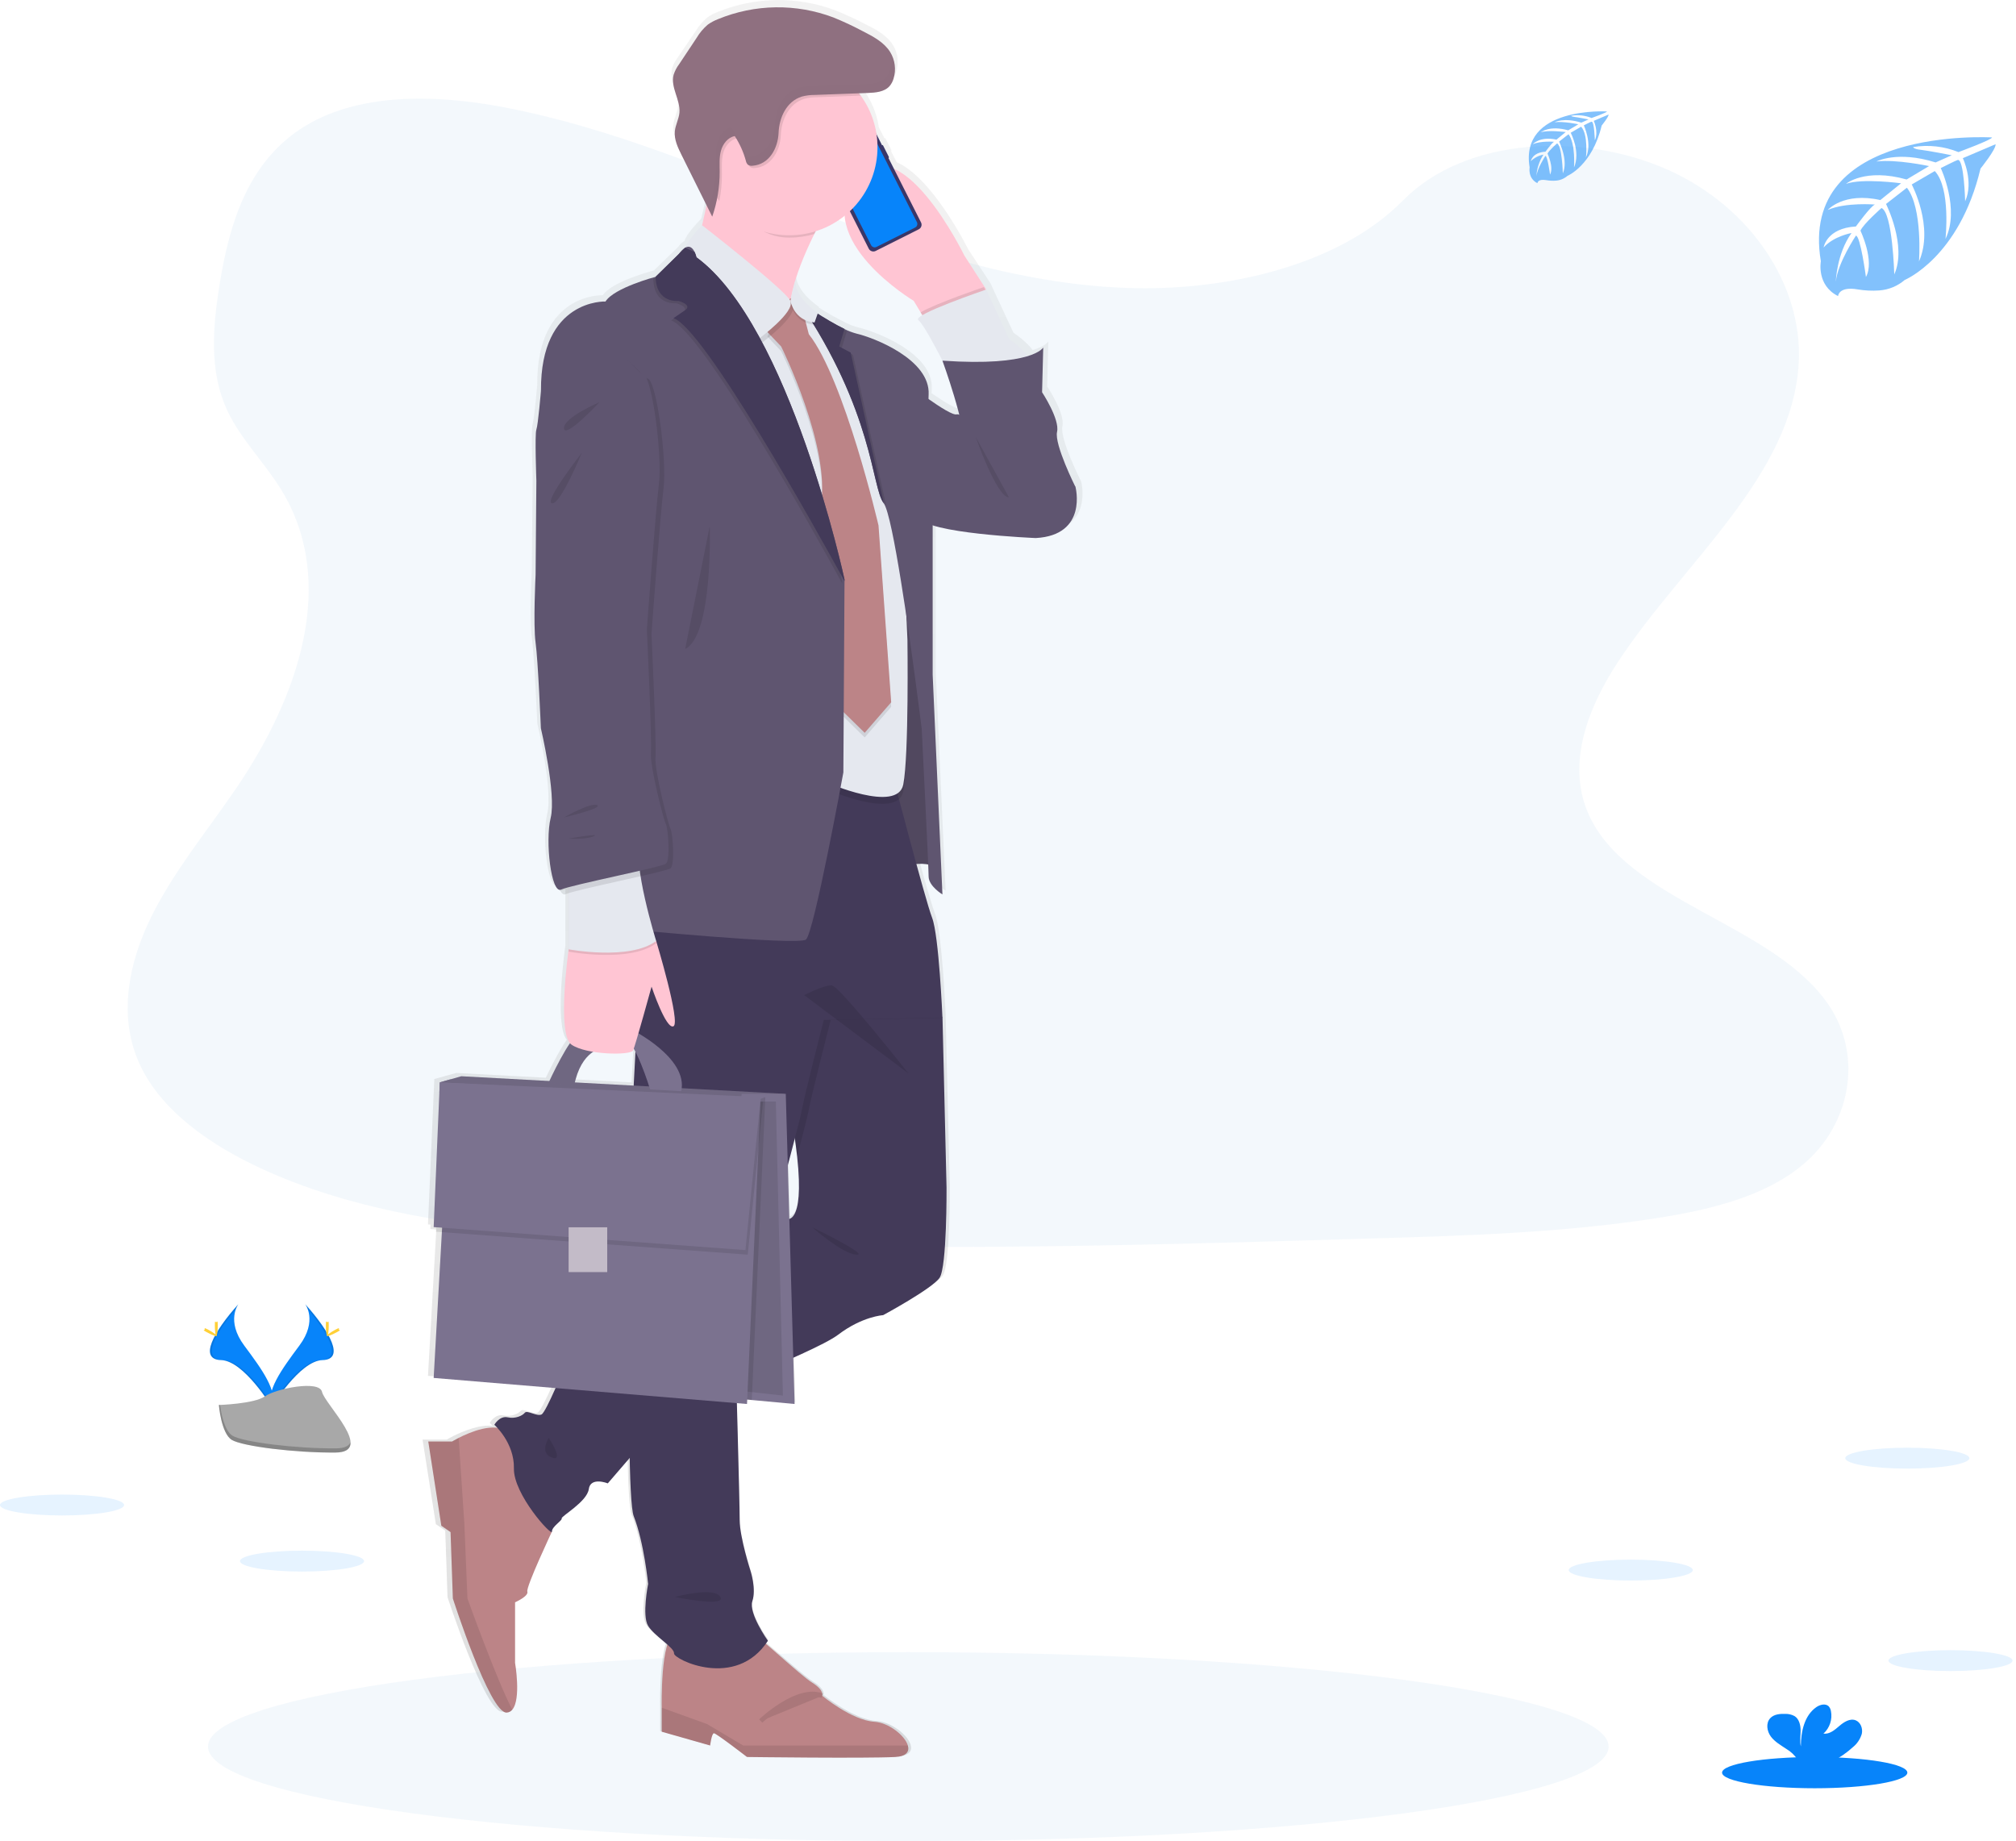 <svg width="438" height="400" viewBox="0 0 438 400" fill="none" xmlns="http://www.w3.org/2000/svg">
<g clip-path="url(#clip0)">
<path opacity="0.15" d="M244.944 62.563C220.977 61.734 198.152 54.023 176.368 45.593C154.584 37.163 132.97 27.81 109.58 23.318C94.533 20.444 77.329 20.034 65.206 28.075C53.543 35.816 49.769 49.177 47.746 61.575C46.245 70.903 45.324 80.72 49.504 89.449C52.402 95.513 57.552 100.609 61.111 106.419C73.505 126.622 64.745 151.538 51.316 171.267C45.019 180.52 37.711 189.35 32.85 199.217C27.99 209.084 25.737 220.354 29.992 230.406C34.207 240.388 44.253 247.844 55.135 253.11C77.239 263.796 103.283 266.855 128.681 268.582C184.903 272.415 241.42 270.758 297.792 269.081C318.65 268.462 339.603 267.838 360.126 264.624C371.523 262.837 383.291 260.002 391.565 253.145C402.077 244.455 404.67 229.747 397.632 218.851C385.824 200.579 353.188 196.037 344.934 176.428C340.394 165.632 345.059 153.609 351.657 143.602C365.817 122.14 389.548 103.284 390.8 78.719C391.661 61.864 380.248 44.979 362.609 36.999C344.118 28.639 318.475 29.692 304.835 43.532C290.789 57.816 266.102 63.296 244.944 62.563Z" fill="#B3CEEA"/>
<path opacity="0.15" d="M197.342 400C281.374 400 349.495 390.811 349.495 379.477C349.495 368.142 281.374 358.954 197.342 358.954C113.311 358.954 45.19 368.142 45.19 379.477C45.19 390.811 113.311 400 197.342 400Z" fill="#B3CEEA"/>
<path d="M234.894 104.612C234.894 104.612 230.184 95.343 230.819 92.588C231.455 89.833 227.506 83.949 227.506 83.949L227.761 74.186C227.761 74.186 227.215 75.185 224.372 76.058C224.132 75.744 223.872 75.434 223.601 75.14C222.572 74.071 221.427 73.118 220.188 72.3L215.182 61.529L210.342 54.138C210.342 54.138 202.708 38.665 194.825 35.252L193.583 32.831C193.624 32.807 193.655 32.768 193.668 32.723C193.682 32.678 193.679 32.629 193.658 32.586L192.397 30.126C192.375 30.083 192.337 30.05 192.292 30.034C192.246 30.017 192.197 30.018 192.152 30.036L190.945 27.68C190.485 24.627 189.282 21.733 187.442 19.25C187.316 19.076 187.181 18.916 187.051 18.751L189.013 18.681C190.735 18.616 192.657 18.467 193.814 17.184C194.228 16.706 194.534 16.144 194.71 15.537C194.858 15.061 194.956 14.571 195 14.075C195 14 195 13.925 195 13.855C195 13.685 195 13.519 195 13.356C195 13.221 195 13.091 195 12.957C195 12.822 195 12.742 195 12.637C195 12.532 194.945 12.293 194.915 12.138C194.915 12.073 194.915 12.008 194.875 11.943C194.833 11.748 194.781 11.555 194.72 11.364C194.705 11.327 194.693 11.289 194.685 11.25C194.614 11.05 194.539 10.85 194.454 10.656C194.441 10.63 194.429 10.603 194.419 10.576C194.329 10.381 194.229 10.192 194.124 10.007L194.094 9.947C194.057 9.87 194.015 9.795 193.969 9.722C192.612 7.596 190.23 6.354 187.962 5.231C185.846 4.121 183.674 3.122 181.455 2.236C173.203 -0.85 164.088 -0.721 155.927 2.595C155.121 2.9 154.357 3.306 153.654 3.803C152.675 4.63 151.838 5.611 151.177 6.708L147.297 12.423C146.755 13.118 146.331 13.897 146.041 14.728C145.315 17.444 147.593 20.164 147.337 22.964C147.207 24.356 146.456 25.634 146.311 27.026C146.126 28.823 146.962 30.555 147.778 32.177L153.329 43.157C153.034 44.6 152.708 46.077 152.353 47.504C149.795 50.14 148.934 51.577 148.699 52.356L148.624 52.396C148.117 52.722 147.681 53.146 147.342 53.643L142.067 58.754C142.067 58.754 132.896 61.13 130.989 64.139C130.989 64.139 116.598 63.511 116.724 83.55C116.724 83.55 116.088 91.066 115.723 92.069C115.357 93.072 115.723 103.214 115.723 103.214L115.552 123.757C115.552 123.757 115.002 134.653 115.552 138.536C116.103 142.419 116.739 157.197 116.739 157.197C116.739 157.197 120.177 171.601 118.906 176.737C117.685 181.653 118.906 192.404 120.908 192.449C121.289 193.232 121.724 193.616 122.2 193.397C122.407 193.307 122.619 193.231 122.835 193.167V205.44C122.835 205.44 120.358 222.634 123.136 225.903C121.294 228.519 119.131 232.981 118.581 234.153L99.109 233.11L96.632 233.804L94.359 234.438L92.983 266.016L93.533 266.056L93.493 267.019L94.794 267.114L92.983 298.917L119.937 301.128C118.751 303.778 117.374 306.618 116.839 306.893C115.838 307.392 113.655 305.894 113.145 306.513C112.634 307.132 111.107 307.891 109.325 307.511C107.543 307.132 106.397 309.138 106.397 309.138C106.397 309.138 106.658 309.368 107.048 309.792C104.155 309.443 100.496 310.99 98.508 311.988C97.618 312.438 97.062 312.772 97.062 312.772H91.806L94.694 331.144L96.732 332.531L97.232 347.005C97.232 347.005 105.381 372.055 109.115 371.891C109.358 371.882 109.595 371.821 109.812 371.713C110.029 371.604 110.22 371.45 110.372 371.262C112.374 368.956 110.987 361.035 110.987 361.035V347.849C110.987 347.849 114.041 346.511 113.7 345.508C113.36 344.505 118.626 333.53 119.096 332.531C119.11 332.523 119.121 332.511 119.128 332.497C119.135 332.483 119.138 332.467 119.136 332.452C119.136 331.324 121.429 330.071 121.299 329.572C121.169 329.073 126.905 325.938 127.305 323.183C127.706 320.428 131.505 321.93 131.505 321.93L136.34 316.39C136.485 323.143 136.761 327.87 137.236 329.068C139.529 334.832 140.42 343.851 140.42 343.851C140.42 343.851 139.018 350.739 140.42 352.995C141.281 354.372 143.283 355.849 144.674 357.072C143.228 361.444 143.433 370.738 143.433 370.738V376.078L154.13 379.073C154.13 379.073 154.465 376.402 154.976 376.402C155.486 376.402 162.279 381.578 162.279 381.578C162.279 381.578 188.428 381.913 195.045 381.578C197.548 381.453 198.228 380.38 197.843 379.083C197.207 376.922 193.638 374.122 190.465 373.907C185.369 373.573 178.917 368.232 178.917 368.232C178.917 368.232 179.418 367.059 176.71 365.392C174.838 364.244 169.657 359.598 166.453 356.878C166.604 356.673 166.759 356.468 166.904 356.249C166.904 356.249 162.574 350.259 163.47 347.604C164.366 344.949 163.085 341.116 163.085 341.116C163.085 341.116 160.667 333.724 160.667 329.966C160.667 327.585 160.307 314.045 160.046 304.442L162.279 304.627L162.324 303.668L163.325 303.758L172.79 304.627L172.5 294.54C177.06 292.543 180.854 290.692 182.426 289.509C187.772 285.516 192.357 285.251 192.357 285.251C192.357 285.251 203.179 279.492 204.836 277.111C206.493 274.73 206.337 257.447 206.337 257.447L205.446 220.403V220.373C205.446 220.373 204.686 202.466 203.154 198.583C202.593 197.145 201.207 192.354 199.69 186.884C200.562 186.794 201.442 186.831 202.303 186.993C202.358 188.331 202.393 189.249 202.393 189.564C202.393 191.69 205.446 193.497 205.446 193.497L203.284 145.583V112.987C209.951 115.103 226.074 115.762 226.074 115.762C237.692 115.153 234.894 104.612 234.894 104.612ZM172.005 63.446H171.97C172.206 62.19 172.515 60.948 172.896 59.727L172.005 63.446ZM128.246 227.785C132.196 228.434 136.756 228.244 137.101 227.48C137.136 227.406 137.181 227.271 137.241 227.096C137.366 227.316 137.487 227.54 137.612 227.77L137.226 234.997V235.162L124.212 234.463C125.123 230.595 126.845 228.708 128.246 227.785ZM171.629 264.249L171.294 252.545C171.874 250.389 172.395 248.433 172.84 246.756C173.041 248.148 173.211 249.431 173.341 250.614C174.572 261.719 172.755 263.885 171.629 264.249ZM208.67 88.775C207.924 89.06 205.086 87.278 202.393 85.431C202.393 85.092 202.418 84.757 202.433 84.433C202.814 76.792 190.335 72.035 186.516 71.157C185.589 70.918 184.69 70.584 183.833 70.159C181.798 69.154 179.819 68.039 177.906 66.82L177.956 66.675C177.956 66.675 173.031 63.566 172.926 59.688C174.048 56.16 175.465 52.733 177.16 49.441C177.255 49.246 177.36 49.042 177.461 48.847C179.788 48.125 181.961 46.978 183.868 45.463C184.633 55.445 199.119 64.035 199.119 64.035L200.666 66.53L201.032 67.119C200.251 67.578 199.875 67.948 200.141 68.162C201.242 69.041 203.905 74.012 205.006 76.113C205.306 76.682 205.506 77.036 205.506 77.036C205.506 77.036 207.874 83.46 209.231 88.835C209.05 88.76 208.852 88.739 208.66 88.775H208.67Z" fill="url(#paint0_linear)"/>
<path d="M214.267 62.887L214.096 63.111L213.516 63.885L202.378 71.731L200.016 67.858L198.514 65.362C198.514 65.362 176.315 52.086 185.86 39.289C195.406 26.492 209.511 55.51 209.511 55.51L214.267 62.887Z" fill="#FFC5D3"/>
<path d="M191.867 31.624C191.82 31.531 191.706 31.493 191.612 31.54C191.518 31.587 191.48 31.701 191.527 31.795L192.766 34.247C192.813 34.34 192.927 34.378 193.021 34.331C193.115 34.284 193.153 34.169 193.105 34.076L191.867 31.624Z" fill="#3A3768"/>
<path d="M179.157 35.052L179.152 35.054C179.101 35.081 179.08 35.144 179.106 35.195L179.475 35.926C179.501 35.978 179.564 35.999 179.616 35.973L179.621 35.971C179.673 35.944 179.693 35.881 179.667 35.83L179.298 35.099C179.272 35.047 179.209 35.026 179.157 35.052Z" fill="#3A3768"/>
<path d="M180.169 36.783C180.139 36.724 180.067 36.7 180.008 36.73C179.948 36.76 179.925 36.832 179.954 36.891L180.655 38.278C180.684 38.337 180.757 38.36 180.816 38.331C180.875 38.301 180.899 38.229 180.869 38.17L180.169 36.783Z" fill="#3A3768"/>
<path d="M181.248 38.941C181.219 38.884 181.15 38.861 181.093 38.89C181.036 38.918 181.013 38.987 181.042 39.044L181.753 40.453C181.782 40.509 181.851 40.532 181.908 40.503C181.965 40.475 181.988 40.406 181.959 40.349L181.248 38.941Z" fill="#3A3768"/>
<path d="M187.983 26.811L178.63 31.507C178.077 31.785 177.855 32.457 178.133 33.008L188.746 54.022C189.025 54.573 189.699 54.795 190.252 54.517L199.605 49.821C200.158 49.543 200.38 48.871 200.102 48.32L189.489 27.306C189.21 26.755 188.536 26.533 187.983 26.811Z" fill="#3A3768"/>
<path d="M186.787 28.145C186.733 28.171 186.685 28.208 186.646 28.253C186.607 28.298 186.577 28.35 186.559 28.407C186.54 28.464 186.533 28.524 186.538 28.583C186.542 28.642 186.559 28.7 186.586 28.753L186.626 28.838C186.654 28.892 186.671 28.95 186.676 29.01C186.681 29.07 186.673 29.13 186.655 29.187C186.636 29.244 186.606 29.297 186.567 29.342C186.528 29.388 186.48 29.425 186.426 29.452L181.611 31.868C181.558 31.895 181.5 31.912 181.44 31.917C181.38 31.921 181.32 31.914 181.264 31.896C181.207 31.877 181.154 31.847 181.109 31.808C181.064 31.769 181.027 31.722 181 31.668L180.955 31.583C180.929 31.53 180.892 31.482 180.847 31.443C180.801 31.404 180.749 31.374 180.692 31.355C180.636 31.336 180.576 31.328 180.516 31.332C180.456 31.336 180.398 31.352 180.345 31.379L179.409 31.853C179.306 31.903 179.214 31.973 179.139 32.059C179.064 32.145 179.007 32.245 178.971 32.354C178.935 32.462 178.921 32.576 178.93 32.69C178.939 32.804 178.971 32.914 179.023 33.016L189.254 53.264C189.359 53.469 189.541 53.625 189.761 53.697C189.98 53.769 190.219 53.751 190.426 53.649L198.825 49.431C199.031 49.327 199.186 49.145 199.259 48.926C199.331 48.708 199.313 48.469 199.21 48.263L188.974 28.005C188.923 27.903 188.851 27.812 188.765 27.737C188.678 27.663 188.577 27.606 188.468 27.57C188.36 27.535 188.245 27.521 188.131 27.529C188.016 27.538 187.905 27.569 187.803 27.62L186.787 28.145Z" fill="#0784FA"/>
<path d="M183.987 29.678L182.722 30.313C182.633 30.358 182.597 30.466 182.642 30.555C182.687 30.643 182.795 30.679 182.884 30.634L184.149 29.999C184.238 29.954 184.274 29.846 184.229 29.758C184.184 29.669 184.076 29.633 183.987 29.678Z" fill="#E6E8EC"/>
<path d="M184.644 29.736C184.758 29.736 184.849 29.645 184.849 29.532C184.849 29.419 184.758 29.327 184.644 29.327C184.531 29.327 184.439 29.419 184.439 29.532C184.439 29.645 184.531 29.736 184.644 29.736Z" fill="#E6E8EC"/>
<path d="M193.994 105.81L190.866 189.519C190.866 189.519 201.377 186.025 203.004 188.645C204.631 191.266 201.252 146.721 201.252 146.721L193.994 105.81Z" fill="#5F5570"/>
<path opacity="0.15" d="M193.994 105.81L190.866 189.519C190.866 189.519 201.377 186.025 203.004 188.645C204.631 191.266 201.252 146.721 201.252 146.721L193.994 105.81Z" fill="black"/>
<path d="M194.494 381.728C187.987 382.063 162.294 381.728 162.294 381.728C162.294 381.728 155.616 376.573 155.116 376.573C154.615 376.573 154.285 379.233 154.285 379.233L143.773 376.238V370.918C143.773 370.918 143.438 355.77 146.607 355.111C149.775 354.452 163.795 355.111 163.795 355.111C164.296 354.946 173.807 363.93 176.474 365.592C179.142 367.254 178.642 368.422 178.642 368.422C178.642 368.422 184.984 373.743 189.989 374.077C193.108 374.287 196.617 377.072 197.242 379.233C197.623 380.535 196.947 381.603 194.494 381.728Z" fill="#BC8487"/>
<path opacity="0.1" d="M194.494 381.728C187.987 382.063 162.293 381.728 162.293 381.728C162.293 381.728 155.616 376.572 155.115 376.572C154.615 376.572 154.285 379.233 154.285 379.233L143.773 376.238V371.022L153.614 374.576L161.457 379.233H197.242C197.622 380.535 196.947 381.603 194.494 381.728Z" fill="black"/>
<g opacity="0.1">
<path d="M165.277 373.912C165.277 373.912 173.286 366.261 178.642 368.422L165.277 373.912Z" fill="black"/>
<path d="M165.277 373.912C165.277 373.912 173.286 366.261 178.642 368.422" stroke="black" stroke-miterlimit="10"/>
</g>
<path d="M114.572 345.793C114.907 346.791 111.904 348.124 111.904 348.124V361.265C111.904 361.265 113.266 369.156 111.298 371.457C111.151 371.644 110.964 371.796 110.752 371.904C110.539 372.011 110.305 372.072 110.067 372.081C106.398 372.245 98.389 347.29 98.389 347.29L97.889 332.871L95.886 331.489L93.048 313.187H98.224C98.224 313.187 98.77 312.852 99.646 312.403C102.148 311.13 107.389 308.909 110.237 311.026L119.913 332.762C119.913 332.762 114.242 344.795 114.572 345.793Z" fill="#BC8487"/>
<path opacity="0.1" d="M111.298 371.456C111.151 371.643 110.964 371.795 110.752 371.903C110.539 372.011 110.305 372.071 110.067 372.08C106.398 372.245 98.389 347.29 98.389 347.29L97.889 332.87L95.886 331.488L93.048 313.186H98.224C98.224 313.186 98.77 312.852 99.646 312.402L100.892 331.154L101.558 347.29C101.558 347.29 107.845 364.858 111.298 371.456Z" fill="black"/>
<path d="M204.131 277.625C202.504 279.996 191.867 285.736 191.867 285.736C191.867 285.736 187.362 285.985 182.106 289.978C179.388 292.044 169.943 296.142 161.459 299.621C153.535 302.87 146.442 305.575 146.442 305.575L138.273 315.058L132.051 322.28C132.051 322.28 128.297 320.783 127.922 323.528C127.546 326.273 121.915 329.392 122.04 329.891C122.165 330.39 119.913 331.638 119.913 332.761C119.913 333.884 111.528 324.651 111.654 319.036C111.779 313.421 107.399 309.553 107.399 309.553C107.399 309.553 108.525 307.556 110.277 307.931C112.029 308.305 113.531 307.556 114.031 306.932C114.532 306.309 116.659 307.806 117.66 307.307C118.661 306.808 122.666 296.95 122.666 296.95L138.268 286.514L169.302 265.772L170.734 264.813C170.734 264.813 174.863 266.7 173.186 251.243C172.861 248.248 172.315 244.61 171.485 240.178C166.354 212.852 184.749 209.732 184.749 209.732L200.892 215.098L204.771 221.087V221.117L205.647 258.02C205.647 258.02 205.757 275.254 204.131 277.625Z" fill="#433A59"/>
<path opacity="0.1" d="M161.332 295.094C161.332 295.094 161.383 296.866 161.458 299.621C153.534 302.87 146.441 305.575 146.441 305.575L138.272 315.058C138.137 307.197 138.167 296.986 138.272 286.52L169.306 265.777C165.467 279.966 161.332 295.094 161.332 295.094Z" fill="black"/>
<path opacity="0.1" d="M204.756 221.102V221.132L180.479 221.601C180.479 221.601 176.225 238.196 175.599 241.69C175.444 242.548 174.503 246.217 173.171 251.258C172.846 248.263 172.3 244.625 171.469 240.193C166.339 212.867 184.734 209.748 184.734 209.748L200.877 215.113L204.756 221.102Z" fill="black"/>
<path d="M140.811 175.809L137.683 235.701C137.683 235.701 135.43 323.667 137.683 329.407C139.935 335.147 140.811 344.131 140.811 344.131C140.811 344.131 139.435 350.993 140.811 353.239C142.188 355.485 146.568 357.981 146.442 359.228C146.317 360.476 159.832 367.214 166.84 356.483C166.84 356.483 162.585 350.494 163.461 347.874C164.337 345.254 163.086 341.386 163.086 341.386C163.086 341.386 160.708 334.024 160.708 330.266C160.708 326.507 159.832 295.079 159.832 295.079C159.832 295.079 173.472 245.169 174.098 241.675C174.724 238.181 178.978 221.586 178.978 221.586L204.757 221.087C204.757 221.087 204.006 203.244 202.504 199.376C201.003 195.508 193.619 167.184 193.619 167.184L140.811 175.809Z" fill="#433A59"/>
<path d="M97.788 234.523L95.551 235.162L95.461 237.368L162.545 238.231V237.363L97.788 234.523Z" fill="#7B728F"/>
<path d="M176.915 50.844C167.154 70.583 173.216 74.711 174.182 75.22C172.115 74.261 145.245 61.674 148.779 58.48C151.076 56.399 153.044 47.345 154.2 40.857C154.886 36.984 155.286 34.024 155.286 34.024L183.482 39.18C180.749 43.572 178.577 47.44 176.915 50.844Z" fill="#FFC5D3"/>
<path opacity="0.1" d="M214.116 63.111L213.536 63.885L202.378 71.731L200.016 67.858C203.454 65.861 213.766 62.368 213.766 62.368L214.116 63.111Z" fill="black"/>
<path d="M224.403 81.104C223.401 84.598 206.508 81.104 206.508 81.104L204.756 78.359C204.756 78.359 204.581 78.01 204.285 77.441C203.204 75.349 200.586 70.398 199.505 69.52C198.129 68.397 214.271 62.907 214.271 62.907L219.217 73.637C220.436 74.455 221.561 75.404 222.571 76.467C223.822 77.82 224.858 79.512 224.403 81.104Z" fill="#E5E8EF"/>
<path d="M196.372 82.711C196.372 82.711 206.383 90.587 207.884 90.018C209.386 89.449 233.663 105.794 233.663 105.794C233.663 105.794 236.416 116.276 225.028 116.899C225.028 116.899 200.877 115.901 199.875 112.407C198.874 108.914 196.372 82.711 196.372 82.711Z" fill="#5F5570"/>
<path opacity="0.1" d="M169.092 66.88L158.205 78.109L173.472 174.935L179.479 171.442C179.479 171.442 194.996 178.304 196.247 171.941C197.498 165.577 197.153 140.497 197.153 140.497L195.121 95.189C195.121 95.189 187.988 79.342 187.988 78.843C187.988 78.344 177.702 70.608 177.702 70.608L172.846 66.865L169.092 66.88Z" fill="black"/>
<path d="M169.092 65.382L158.205 76.612L173.472 173.438L179.479 169.944C179.479 169.944 194.996 176.807 196.247 170.443C197.498 164.08 197.153 139 197.153 139L195.121 93.691C195.121 93.691 187.988 77.845 187.988 77.346C187.988 76.847 177.702 69.111 177.702 69.111L172.846 65.367L169.092 65.382Z" fill="#E5E8EF"/>
<path opacity="0.1" d="M169.718 67.004L166.714 73.118L169.718 76.278C169.718 76.278 180.48 97.949 178.352 110.8L180.605 153.099L187.863 160.212L193.619 153.583L190.866 115.153C190.866 115.153 183.483 83.46 175.724 73.602L173.472 64.868L169.718 67.004Z" fill="black"/>
<path d="M169.718 66.006L166.714 72.12L169.718 75.28C169.718 75.28 180.48 96.951 178.352 109.802L180.605 152.101L187.863 159.214L193.619 152.585L190.866 114.155C190.866 114.155 183.483 82.462 175.724 72.604L173.472 63.87L169.718 66.006Z" fill="#BC8487"/>
<path opacity="0.1" d="M183.483 39.179C180.75 43.571 178.598 47.439 176.916 50.843C175.144 51.364 173.307 51.628 171.46 51.627C165.273 51.627 161.709 47.359 158.205 42.828C157.404 41.8 154.771 42.039 154.201 40.831C154.886 36.958 155.287 33.998 155.287 33.998L183.483 39.179Z" fill="black"/>
<path d="M190.646 31.992C190.646 36.549 189.014 40.955 186.046 44.419C183.078 47.883 178.967 50.177 174.454 50.888C169.94 51.599 165.321 50.68 161.426 48.297C157.531 45.915 154.617 42.224 153.208 37.89C151.799 33.556 151.988 28.863 153.74 24.655C155.493 20.447 158.693 17.001 162.767 14.937C166.84 12.873 171.519 12.326 175.961 13.395C180.403 14.464 184.316 17.078 186.997 20.768C189.369 24.032 190.646 27.961 190.646 31.992Z" fill="#FFC5D3"/>
<path opacity="0.1" d="M165.338 74.616L149.571 55.65C149.571 55.65 148.114 55.066 153.034 49.93C153.034 49.93 171.104 63.975 172.226 66.361C173.347 68.746 165.338 74.616 165.338 74.616Z" fill="black"/>
<path d="M164.837 73.618L149.07 54.652C149.07 54.652 147.613 54.068 152.534 48.932C152.534 48.932 170.604 62.977 171.725 65.362C172.846 67.748 164.837 73.618 164.837 73.618Z" fill="#E5E8EF"/>
<path d="M204.756 194.325C204.756 194.325 201.753 192.529 201.753 190.407C201.753 188.286 200.251 158.34 200.251 158.34C200.251 158.34 198.049 140.467 195.746 126.263C194.395 117.893 193.008 110.791 192.027 109.383L191.987 109.323C189.359 105.954 189.86 89.484 173.467 65.402C173.687 65.552 179.338 69.505 183.478 71.491C184.32 71.914 185.204 72.248 186.116 72.49C189.87 73.363 202.133 78.105 201.758 85.716C201.383 93.327 202.634 110.796 202.634 110.796V146.596L204.756 194.325Z" fill="#5F5570"/>
<path d="M204.756 78.359C204.756 78.359 210.012 92.833 209.261 96.451C208.51 100.07 221.399 114.294 221.399 114.294L233.663 105.809C233.663 105.809 229.033 96.576 229.658 93.831C230.284 91.086 226.405 85.222 226.405 85.222L226.655 75.499C226.655 75.499 224.402 79.716 204.756 78.359Z" fill="#5F5570"/>
<path opacity="0.1" d="M186.996 20.768L177.486 21.127C176.557 21.121 175.631 21.237 174.733 21.472C171.334 22.515 169.767 26.118 169.642 29.358C169.517 32.597 167.64 36.225 164.001 36.51C163.639 36.571 163.267 36.489 162.965 36.28C162.734 36.035 162.581 35.728 162.524 35.397C162.002 33.509 161.195 31.712 160.131 30.066C158.63 30.336 157.519 31.758 157.128 33.245C156.738 34.733 156.843 36.3 156.848 37.842C156.852 39.801 156.663 41.755 156.282 43.677C154.73 41.668 153.595 39.372 152.941 36.922C152.287 34.472 152.128 31.916 152.473 29.405C152.818 26.893 153.661 24.474 154.952 22.29C156.243 20.106 157.956 18.199 159.993 16.681C162.029 15.162 164.348 14.063 166.814 13.446C169.281 12.829 171.846 12.708 174.36 13.088C176.874 13.468 179.287 14.343 181.459 15.662C183.63 16.98 185.518 18.716 187.011 20.768H186.996Z" fill="black"/>
<path d="M174.237 20.972C175.136 20.738 176.061 20.622 176.99 20.628L188.538 20.199C190.23 20.134 192.117 19.984 193.253 18.731C193.661 18.253 193.962 17.693 194.134 17.089C194.432 16.125 194.519 15.108 194.39 14.107C194.262 13.106 193.92 12.144 193.388 11.285C192.052 9.164 189.709 7.931 187.477 6.793C185.399 5.686 183.266 4.687 181.085 3.798C172.984 0.731 164.016 0.859 156.007 4.158C155.216 4.46 154.466 4.861 153.775 5.35C152.809 6.175 151.987 7.153 151.342 8.245L147.543 13.955C147.019 14.652 146.614 15.431 146.347 16.261C145.631 18.971 147.848 21.681 147.618 24.471C147.488 25.859 146.752 27.131 146.617 28.519C146.437 30.311 147.258 32.013 148.063 33.645L154.741 47.075C155.819 43.944 156.365 40.654 156.358 37.343C156.358 35.801 156.227 34.233 156.638 32.746C157.048 31.259 158.14 29.836 159.641 29.567C160.708 31.212 161.516 33.009 162.039 34.897C162.094 35.229 162.247 35.537 162.479 35.781C162.781 35.99 163.153 36.072 163.515 36.01C167.175 35.726 169.022 32.132 169.157 28.858C169.292 25.584 170.839 22.015 174.237 20.972Z" fill="#8F7080"/>
<path d="M95.551 235.162L100.226 233.829L170.719 237.657L162.96 238.655L95.551 235.162Z" fill="#7B728F"/>
<path opacity="0.1" d="M95.551 235.162L100.226 233.829L170.719 237.657L162.96 238.655L95.551 235.162Z" fill="black"/>
<path d="M172.636 305.036L163.335 304.173L160.072 303.873V252.296L160.933 240.322L161.123 237.657H170.719L172.636 305.036Z" fill="#7B728F"/>
<path opacity="0.1" d="M170.093 303.204L162.675 302.386L160.072 302.101V253.199L160.758 241.85L160.908 239.319H168.561L170.093 303.204Z" fill="black"/>
<path d="M119.222 235.161C119.222 235.161 123.852 225.035 125.794 224.72C127.737 224.406 131.3 224.72 131.3 224.72L130.985 227.655C130.985 227.655 126.23 228.029 124.728 235.95L119.222 235.161Z" fill="#7B728F"/>
<path opacity="0.1" d="M119.222 235.161C119.222 235.161 123.852 225.035 125.794 224.72C127.737 224.406 131.3 224.72 131.3 224.72L130.985 227.655C130.985 227.655 126.23 228.029 124.728 235.95L119.222 235.161Z" fill="black"/>
<path d="M137.182 223.663C137.182 223.663 149.63 229.836 148.004 237.073L141.246 236.699C141.246 236.699 137.993 225.909 135.43 225.345C132.867 224.781 137.182 223.663 137.182 223.663Z" fill="#7B728F"/>
<path d="M183.482 125.898V126.263L183.231 167.823C183.231 167.823 176.849 202.76 175.097 204.132C173.346 205.505 134.928 201.762 134.928 201.762L117.534 84.847C117.409 64.883 131.549 65.507 131.549 65.507C133.427 62.512 142.436 60.142 142.436 60.142L147.442 55.275L147.602 55.051C147.935 54.556 148.364 54.134 148.864 53.808C149.895 53.214 150.55 53.998 150.926 54.771C151.095 55.135 151.226 55.514 151.316 55.904C171.594 70.733 183.482 125.898 183.482 125.898Z" fill="#5F5570"/>
<path opacity="0.1" d="M182.982 126.397V126.762C176.69 115.282 152.449 71.791 145.816 69.625L148.369 67.878C148.369 67.878 150.071 66.879 146.943 65.881C146.943 65.881 142.062 66.505 141.937 60.641L147.103 55.55L148.364 54.307L150.426 55.27C150.595 55.634 150.726 56.013 150.817 56.403C171.094 71.232 182.982 126.397 182.982 126.397Z" fill="black"/>
<path d="M183.483 125.898V126.263C177.191 114.783 152.949 71.292 146.317 69.126L148.87 67.379C148.87 67.379 150.571 66.38 147.443 65.382C147.443 65.382 142.563 66.006 142.438 60.142L147.603 55.051L148.865 53.808L150.927 54.771C151.096 55.135 151.227 55.514 151.317 55.904C171.595 70.733 183.483 125.898 183.483 125.898Z" fill="#433A59"/>
<path opacity="0.1" d="M192.533 109.862L192.493 109.802C189.865 106.433 190.366 89.963 173.973 65.881C174.193 66.031 179.844 69.984 183.984 71.97L182.827 75.773L185.33 77.106L192.533 109.862Z" fill="black"/>
<path d="M192.032 109.363L191.992 109.303C189.364 105.934 189.864 89.464 173.471 65.382C173.691 65.532 179.343 69.485 183.482 71.471L182.326 75.275L184.829 76.607L192.032 109.363Z" fill="#433A59"/>
<path opacity="0.1" d="M172.751 61.539L171.725 65.861C171.725 65.861 172.475 70.189 176.975 70.563L177.701 68.501C177.701 68.501 172.846 65.397 172.751 61.539Z" fill="black"/>
<path d="M172.751 61.04L171.725 65.362C171.725 65.362 172.475 69.689 176.975 70.064L177.701 68.002C177.701 68.002 172.846 64.898 172.751 61.04Z" fill="#E5E8EF"/>
<path opacity="0.1" d="M166.279 238.356L163.335 304.173L160.072 303.873V252.296L160.933 240.322L166.279 238.356Z" fill="black"/>
<path d="M96.221 263.775L94.219 299.376L162.294 305.036L165.277 238.356L96.221 263.775Z" fill="#7B728F"/>
<path opacity="0.1" d="M94.719 267.603L96.05 236.16L165.777 239.354L162.458 272.594L94.719 267.603Z" fill="black"/>
<path d="M94.219 266.605L95.55 235.162L165.277 238.356L161.958 271.596L94.219 266.605Z" fill="#7B728F"/>
<path d="M131.926 266.645H123.542V276.378H131.926V266.645Z" fill="#C3BBC8"/>
<path d="M124.792 202.885L123.541 206.254C123.541 206.254 120.913 224.721 124.167 226.967C127.42 229.212 137.056 229.337 137.557 228.214C138.057 227.091 141.561 214.364 141.561 214.364C141.561 214.364 144.689 223.722 146.316 222.974C147.943 222.225 142.562 204.437 142.562 204.437L124.792 202.885Z" fill="#FFC5D3"/>
<path opacity="0.1" d="M123.542 188.91V206.753C123.542 206.753 136.806 209.248 142.562 204.936C142.562 204.936 137.182 187.662 139.184 183.295C141.186 178.928 123.542 188.91 123.542 188.91Z" fill="black"/>
<path d="M123.542 188.411V206.254C123.542 206.254 136.806 208.749 142.562 204.437C142.562 204.437 137.182 187.163 139.184 182.796C141.186 178.429 123.542 188.411 123.542 188.411Z" fill="#E5E8EF"/>
<path opacity="0.1" d="M122.039 83.974L118.535 85.846C118.535 85.846 117.909 93.332 117.534 94.33C117.159 95.328 117.534 105.435 117.534 105.435L117.364 125.898C117.364 125.898 116.823 136.754 117.364 140.622C117.904 144.49 118.51 159.213 118.51 159.213C118.51 159.213 121.894 173.563 120.642 178.678C119.391 183.794 120.768 195.274 122.895 194.275C125.022 193.277 144.669 189.409 145.67 188.66C146.671 187.912 146.171 180.924 145.67 180.051C145.169 179.178 142.166 167.324 142.416 164.579C142.667 161.834 141.54 137.752 141.54 137.752C141.54 137.752 143.418 112.048 144.168 106.059C144.919 100.07 142.667 82.477 140.664 82.227C138.662 81.978 132.801 68.377 122.039 83.974Z" fill="black"/>
<path d="M121.038 82.975L117.535 84.847C117.535 84.847 116.909 92.334 116.533 93.332C116.158 94.33 116.533 104.437 116.533 104.437L116.363 124.9C116.363 124.9 115.823 135.755 116.363 139.623C116.904 143.491 117.51 158.215 117.51 158.215C117.51 158.215 120.893 172.564 119.642 177.68C118.391 182.796 119.767 194.275 121.894 193.277C124.022 192.279 143.668 188.411 144.67 187.662C145.671 186.913 145.17 179.926 144.67 179.052C144.169 178.179 141.166 166.325 141.416 163.58C141.666 160.835 140.54 136.754 140.54 136.754C140.54 136.754 142.417 111.05 143.168 105.061C143.919 99.071 141.666 81.478 139.664 81.228C137.662 80.979 131.8 67.378 121.038 82.975Z" fill="#5F5570"/>
<g opacity="0.1">
<path opacity="0.1" d="M158.885 27.695C157.384 27.964 156.272 29.387 155.882 30.874C155.492 32.361 155.597 33.929 155.602 35.471C155.611 38.782 155.067 42.071 153.99 45.203L147.308 31.773C147.177 31.508 147.042 31.233 146.912 30.959C147.221 31.883 147.605 32.781 148.058 33.644L154.741 47.075C155.817 43.943 156.362 40.653 156.353 37.343C156.353 35.8 156.227 34.233 156.633 32.746C157.038 31.258 158.134 29.836 159.636 29.567C160.121 30.323 160.554 31.112 160.933 31.927C160.424 30.439 159.737 29.018 158.885 27.695Z" fill="black"/>
<path opacity="0.1" d="M193.509 11.499C193.802 12.727 193.761 14.011 193.389 15.217C193.214 15.821 192.912 16.381 192.503 16.859C191.366 18.112 189.499 18.262 187.787 18.327L176.245 18.756C175.314 18.75 174.387 18.866 173.487 19.1C170.093 20.143 168.521 23.747 168.396 26.986C168.271 30.225 166.394 33.854 162.755 34.138C162.393 34.2 162.021 34.117 161.719 33.909C161.834 34.233 161.944 34.562 162.039 34.907C162.091 35.239 162.242 35.547 162.475 35.79C162.777 35.999 163.149 36.081 163.511 36.02C167.175 35.735 169.017 32.142 169.152 28.868C169.287 25.594 170.849 22.025 174.243 20.982C175.143 20.747 176.07 20.631 177.001 20.638L188.543 20.208C190.235 20.143 192.122 19.994 193.259 18.741C193.668 18.263 193.97 17.703 194.144 17.099C194.428 16.172 194.518 15.197 194.409 14.233C194.3 13.27 193.993 12.339 193.509 11.499Z" fill="black"/>
</g>
<path opacity="0.1" d="M174.713 216.206C174.713 216.206 179.048 213.96 180.72 214.085C182.391 214.209 197.403 233.245 197.403 233.245L174.713 216.206Z" fill="black"/>
<path opacity="0.1" d="M130.248 87.377C130.248 87.377 122.325 90.751 122.535 93.082C122.745 95.413 130.248 87.377 130.248 87.377Z" fill="black"/>
<path opacity="0.1" d="M126.39 98.408C126.39 98.408 118.076 109.009 119.913 109.364C121.75 109.718 126.39 98.408 126.39 98.408Z" fill="black"/>
<path opacity="0.1" d="M154.2 114.294C154.2 114.294 154.961 138.002 148.864 140.996L154.2 114.294Z" fill="black"/>
<path opacity="0.1" d="M122.516 177.595C122.516 177.595 128.382 174.271 129.729 174.935C131.075 175.599 122.516 177.595 122.516 177.595Z" fill="black"/>
<path opacity="0.1" d="M123.542 182.192C123.542 182.192 127.246 182.457 129.003 181.693C130.759 180.929 123.542 182.192 123.542 182.192Z" fill="black"/>
<path opacity="0.1" d="M211.963 94.894C211.963 94.894 216.558 108.056 219.206 108.056L211.963 94.894Z" fill="black"/>
<path opacity="0.1" d="M146.622 346.961C146.622 346.961 155.241 344.63 156.512 346.961C157.784 349.292 146.622 346.961 146.622 346.961Z" fill="black"/>
<path opacity="0.1" d="M119.221 312.402C119.221 312.402 117.074 315.681 119.912 316.68C122.75 317.678 119.221 312.402 119.221 312.402Z" fill="black"/>
<path opacity="0.1" d="M176.475 266.645C176.475 266.645 182.982 272.425 186.055 272.594C189.129 272.764 176.475 266.645 176.475 266.645Z" fill="black"/>
<path opacity="0.5" d="M432.778 29.861C432.778 29.861 390.636 27.311 395.602 56.758C395.602 56.758 394.6 61.964 399.346 64.329C399.346 64.329 399.421 62.143 403.67 62.887C405.182 63.137 406.717 63.211 408.245 63.106C410.309 62.967 412.271 62.163 413.837 60.816C413.837 60.816 425.685 55.939 430.29 36.629C430.29 36.629 433.699 32.417 433.563 31.334L426.451 34.363C426.451 34.363 428.883 39.479 426.951 43.731C426.951 43.731 426.721 34.548 425.354 34.748C425.074 34.792 421.655 36.519 421.655 36.519C421.655 36.519 425.84 45.433 422.681 51.907C422.681 51.907 423.883 40.926 420.354 37.163L415.348 40.078C415.348 40.078 420.239 49.281 416.925 56.793C416.925 56.793 417.776 45.273 414.297 40.787L409.762 44.315C409.762 44.315 414.352 53.389 411.554 59.618C411.554 59.618 411.189 46.207 408.776 45.194C408.776 45.194 404.812 48.687 404.206 50.115C404.206 50.115 407.349 56.703 405.397 60.177C405.397 60.177 404.201 51.243 403.22 51.193C403.22 51.193 399.266 57.112 398.855 61.175C398.855 61.175 399.025 55.136 402.264 50.629C402.264 50.629 398.44 51.283 396.207 53.758C396.207 53.758 396.823 49.571 403.215 49.206C403.215 49.206 406.479 44.715 407.354 44.44C407.354 44.44 400.972 43.911 397.103 45.618C397.103 45.618 400.512 41.67 408.526 43.467L413.031 39.823C413.031 39.823 404.626 38.675 401.068 39.943C401.068 39.943 405.167 36.449 414.237 38.995L419.112 36.085C419.112 36.085 411.95 34.548 407.685 35.087C407.685 35.087 412.19 32.666 420.539 35.291L424.043 33.729C424.043 33.729 418.797 32.701 417.26 32.541C415.724 32.382 415.639 31.953 415.639 31.953C418.964 31.4 422.377 31.778 425.5 33.045C425.5 33.045 432.908 30.305 432.778 29.861Z" fill="#0784FA"/>
<path opacity="0.5" d="M349.13 24.216C349.13 24.216 330.109 23.073 332.331 36.38C332.331 36.38 331.886 38.73 334.023 39.798C334.023 39.798 334.058 38.8 335.975 39.145C336.659 39.262 337.355 39.295 338.047 39.244C338.972 39.175 339.849 38.811 340.55 38.206C340.55 38.206 345.901 36 347.983 27.276C347.983 27.276 349.525 25.374 349.485 24.885L346.261 26.253C346.261 26.253 347.358 28.564 346.497 30.485C346.497 30.485 346.392 26.338 345.771 26.433C345.646 26.433 344.104 27.236 344.104 27.236C344.104 27.236 345.991 31.264 344.565 34.188C344.565 34.188 345.11 29.227 343.513 27.526L341.256 28.843C341.256 28.843 343.463 33.001 341.967 36.395C341.967 36.395 342.352 31.189 340.78 29.163L338.733 30.76C338.733 30.76 340.805 34.857 339.539 37.672C339.539 37.672 339.374 31.613 338.288 31.154C338.288 31.154 336.496 32.731 336.22 33.38C336.22 33.38 337.642 36.375 336.761 37.927C336.761 37.927 336.22 33.889 335.76 33.869C335.76 33.869 333.973 36.544 333.788 38.361C333.874 36.667 334.406 35.025 335.329 33.6C334.298 33.793 333.346 34.284 332.591 35.012C332.591 35.012 332.872 33.12 335.77 32.956C335.77 32.956 337.246 30.924 337.642 30.805C337.642 30.805 334.759 30.56 333.007 31.334C333.007 31.334 334.548 29.552 338.167 30.335L340.17 28.688C340.17 28.688 336.37 28.189 334.764 28.743C334.764 28.743 336.616 27.166 340.71 28.314L342.918 27.001C342.918 27.001 339.679 26.308 337.752 26.557C337.752 26.557 339.784 25.464 343.563 26.647L345.135 25.943C345.135 25.943 342.768 25.479 342.072 25.404C341.376 25.329 341.341 25.14 341.341 25.14C342.844 24.894 344.385 25.066 345.796 25.639C345.796 25.639 349.19 24.426 349.13 24.216Z" fill="#0784FA"/>
<path opacity="0.1" d="M423.767 363.061C431.212 363.061 437.247 362.045 437.247 360.79C437.247 359.536 431.212 358.52 423.767 358.52C416.322 358.52 410.287 359.536 410.287 360.79C410.287 362.045 416.322 363.061 423.767 363.061Z" fill="#0784FA"/>
<path opacity="0.1" d="M13.48 329.257C20.925 329.257 26.96 328.24 26.96 326.986C26.96 325.732 20.925 324.715 13.48 324.715C6.035 324.715 0 325.732 0 326.986C0 328.24 6.035 329.257 13.48 329.257Z" fill="#0784FA"/>
<path opacity="0.1" d="M414.387 319.076C421.831 319.076 427.866 318.059 427.866 316.805C427.866 315.55 421.831 314.534 414.387 314.534C406.942 314.534 400.907 315.55 400.907 316.805C400.907 318.059 406.942 319.076 414.387 319.076Z" fill="#0784FA"/>
<path opacity="0.1" d="M65.617 341.441C73.062 341.441 79.097 340.424 79.097 339.17C79.097 337.916 73.062 336.899 65.617 336.899C58.172 336.899 52.137 337.916 52.137 339.17C52.137 340.424 58.172 341.441 65.617 341.441Z" fill="#0784FA"/>
<path opacity="0.1" d="M354.301 343.392C361.745 343.392 367.78 342.375 367.78 341.121C367.78 339.867 361.745 338.85 354.301 338.85C346.856 338.85 340.821 339.867 340.821 341.121C340.821 342.375 346.856 343.392 354.301 343.392Z" fill="#0784FA"/>
<path d="M394.266 388.521C405.382 388.521 414.393 387.001 414.393 385.127C414.393 383.252 405.382 381.733 394.266 381.733C383.15 381.733 374.139 383.252 374.139 385.127C374.139 387.001 383.15 388.521 394.266 388.521Z" fill="#0784FA"/>
<path d="M402.582 379.577C403.499 378.831 404.168 377.825 404.499 376.692C404.75 375.544 404.259 374.197 403.158 373.753C401.927 373.283 400.61 374.132 399.614 374.99C398.618 375.849 397.472 376.832 396.165 376.652C396.838 376.045 397.341 375.274 397.626 374.415C397.911 373.556 397.968 372.639 397.792 371.751C397.733 371.383 397.576 371.039 397.337 370.753C396.656 370.024 395.414 370.339 394.599 370.913C391.996 372.739 391.27 376.263 391.255 379.437C390.995 378.289 391.215 377.096 391.205 375.944C391.195 374.791 390.879 373.448 389.883 372.839C389.269 372.51 388.579 372.346 387.881 372.365C386.71 372.325 385.408 372.44 384.613 373.293C383.611 374.351 383.877 376.133 384.738 377.286C385.599 378.439 386.915 379.183 388.126 379.991C389.097 380.566 389.923 381.353 390.544 382.292C390.62 382.421 390.68 382.558 390.724 382.701H398.062C399.703 381.867 401.223 380.816 402.582 379.577Z" fill="#0784FA"/>
<path d="M66.314 283.35C66.314 283.35 69.067 286.934 65.047 292.334C61.028 297.734 57.714 302.316 59.041 305.69C59.041 305.69 65.107 295.638 70.053 295.498C74.998 295.358 71.745 289.409 66.314 283.35Z" fill="#0784FA"/>
<path opacity="0.1" d="M66.314 283.35C66.555 283.695 66.744 284.073 66.874 284.473C71.69 290.113 74.258 295.378 69.628 295.513C65.318 295.633 60.147 303.319 58.906 305.261C58.947 305.411 58.995 305.559 59.051 305.705C59.051 305.705 65.118 295.653 70.063 295.513C75.008 295.373 71.745 289.409 66.314 283.35Z" fill="black"/>
<path d="M71.424 287.932C71.424 289.194 71.284 290.218 71.108 290.218C70.933 290.218 70.793 289.219 70.793 287.932C70.793 286.644 70.968 287.263 71.143 287.263C71.319 287.263 71.424 286.669 71.424 287.932Z" fill="#FFD037"/>
<path d="M73.181 289.439C72.07 290.043 71.099 290.407 71.019 290.258C70.939 290.108 71.764 289.489 72.876 288.885C73.987 288.281 73.551 288.72 73.631 288.885C73.712 289.05 74.292 288.84 73.181 289.439Z" fill="#FFD037"/>
<path d="M51.791 283.35C51.791 283.35 49.038 286.934 53.058 292.334C57.077 297.734 60.391 302.316 59.064 305.69C59.064 305.69 53.003 295.638 48.052 295.498C43.102 295.358 46.36 289.409 51.791 283.35Z" fill="#0784FA"/>
<path opacity="0.1" d="M51.792 283.35C51.551 283.696 51.361 284.074 51.227 284.473C46.411 290.113 43.849 295.378 48.474 295.513C52.788 295.633 57.959 303.319 59.201 305.261C59.16 305.412 59.11 305.56 59.05 305.705C59.05 305.705 52.989 295.653 48.038 295.513C43.088 295.373 46.361 289.409 51.792 283.35Z" fill="black"/>
<path d="M46.676 287.932C46.676 289.194 46.821 290.218 46.997 290.218C47.172 290.218 47.312 289.219 47.312 287.932C47.312 286.644 47.137 287.263 46.962 287.263C46.786 287.263 46.676 286.669 46.676 287.932Z" fill="#FFD037"/>
<path d="M44.93 289.439C46.041 290.043 47.007 290.407 47.092 290.258C47.177 290.108 46.341 289.489 45.23 288.885C44.119 288.281 44.559 288.72 44.474 288.885C44.389 289.05 43.814 288.84 44.93 289.439Z" fill="#FFD037"/>
<path d="M47.553 305.25C47.553 305.25 55.241 305.016 57.564 303.369C59.886 301.722 69.392 299.76 69.962 302.4C70.533 305.041 81.52 315.522 72.841 315.592C64.161 315.662 52.668 314.244 50.356 312.837C48.043 311.429 47.553 305.25 47.553 305.25Z" fill="#A8A8A8"/>
<path opacity="0.2" d="M72.991 314.673C64.311 314.743 52.819 313.326 50.506 311.918C48.749 310.85 48.043 307.012 47.808 305.24H47.553C47.553 305.24 48.053 311.424 50.351 312.827C52.648 314.229 64.156 315.652 72.836 315.582C75.338 315.582 76.204 314.673 76.159 313.356C75.809 314.159 74.853 314.658 72.991 314.673Z" fill="black"/>
</g>
<defs>
<linearGradient id="paint0_linear" x1="163.5" y1="381.728" x2="163.5" y2="-5.48986e-05" gradientUnits="userSpaceOnUse">
<stop stop-color="#808080" stop-opacity="0.25"/>
<stop offset="0.54" stop-color="#808080" stop-opacity="0.12"/>
<stop offset="1" stop-color="#808080" stop-opacity="0.1"/>
</linearGradient>
<clipPath id="clip0">
<rect width="437.247" height="400" fill="white"/>
</clipPath>
</defs>
</svg>

